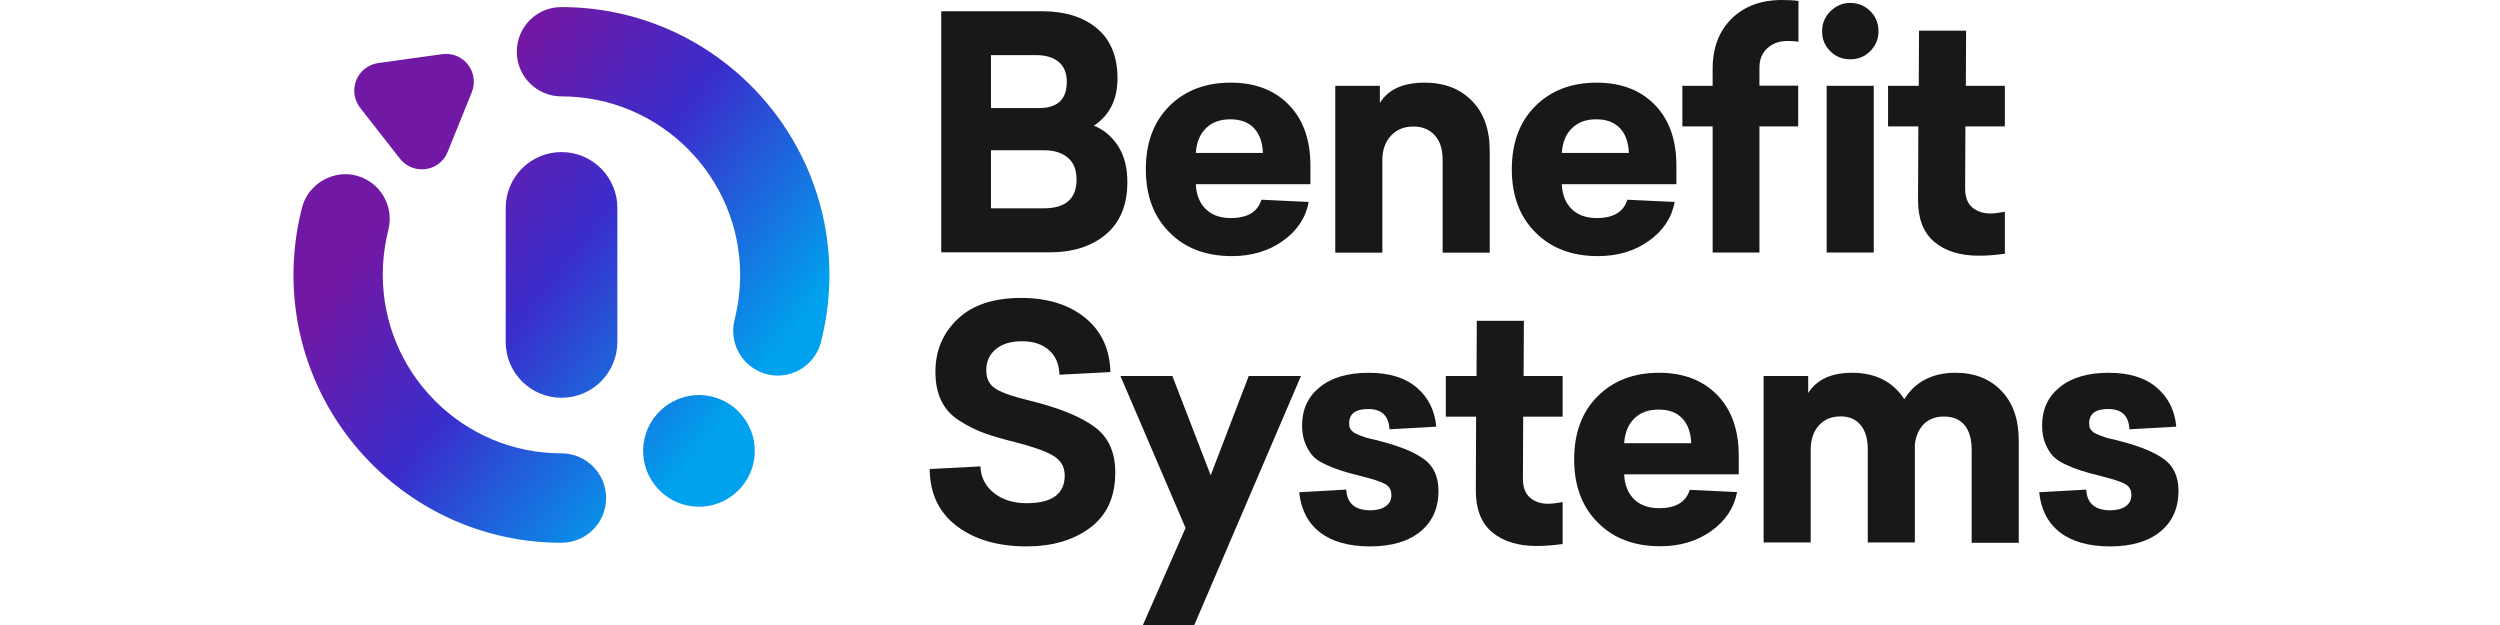 <?xml version="1.0" encoding="utf-8"?>
<!-- Generator: Adobe Illustrator 27.9.0, SVG Export Plug-In . SVG Version: 6.00 Build 0)  -->
<svg version="1.1" id="Warstwa_1" xmlns="http://www.w3.org/2000/svg" xmlns:xlink="http://www.w3.org/1999/xlink" x="0px" y="0px"
	 viewBox="0 0 180 45" style="enable-background:new 0 0 180 45;" xml:space="preserve">
<path style="fill:#191817;" d="M73.52,21.45c1.9,0,3.44,0.48,4.61,1.43c1.17,0.95,1.78,2.26,1.82,3.91l-3.67,0.19
	c-0.02-0.74-0.26-1.33-0.74-1.76c-0.48-0.43-1.13-0.65-1.95-0.65c-0.81,0-1.44,0.19-1.89,0.57c-0.46,0.38-0.69,0.89-0.69,1.52
	c0,0.62,0.24,1.07,0.72,1.36c0.48,0.29,1.37,0.58,2.67,0.89c2,0.51,3.48,1.13,4.45,1.86c0.97,0.73,1.45,1.81,1.45,3.25
	c0,1.75-0.6,3.07-1.8,3.97c-1.2,0.9-2.73,1.35-4.59,1.35c-2.06,0-3.73-0.49-5.02-1.46c-1.29-0.98-1.94-2.35-1.95-4.11l3.65-0.19
	c0.03,0.79,0.36,1.43,0.98,1.92c0.62,0.49,1.4,0.73,2.35,0.73c1.83,0,2.74-0.67,2.74-2c0-0.62-0.28-1.09-0.83-1.42
	c-0.55-0.33-1.47-0.65-2.75-0.98c-0.93-0.23-1.68-0.45-2.25-0.66c-0.57-0.21-1.16-0.5-1.75-0.88c-0.6-0.38-1.03-0.86-1.31-1.44
	c-0.28-0.58-0.42-1.27-0.42-2.08c0-1.52,0.53-2.78,1.6-3.8C70.01,21.96,71.54,21.45,73.52,21.45"/>
<polygon style="fill:#191817;" points="85.99,45 82.29,45 85.36,38.01 80.67,27.07 84.41,27.07 87.17,34.22 89.91,27.07 
	93.67,27.07 "/>
<path style="fill:#191817;" d="M98.56,26.84c1.47,0,2.62,0.36,3.45,1.07c0.83,0.71,1.3,1.65,1.4,2.81l-3.37,0.19
	c-0.05-0.98-0.56-1.46-1.53-1.46c-0.91,0-1.37,0.34-1.37,1.02c0,0.09,0.01,0.18,0.02,0.25c0.02,0.08,0.05,0.15,0.1,0.21
	c0.05,0.06,0.1,0.12,0.15,0.16c0.05,0.05,0.12,0.09,0.23,0.14c0.11,0.05,0.2,0.08,0.27,0.12c0.07,0.03,0.18,0.07,0.33,0.12
	s0.27,0.08,0.36,0.1c0.09,0.02,0.24,0.06,0.43,0.1c0.19,0.05,0.34,0.09,0.45,0.12c1.38,0.36,2.4,0.79,3.08,1.29
	c0.67,0.5,1.01,1.26,1.01,2.26c0,1.24-0.43,2.21-1.3,2.93c-0.87,0.71-2.08,1.07-3.62,1.07c-1.53,0-2.74-0.34-3.61-1.01
	c-0.87-0.67-1.37-1.64-1.5-2.89l3.39-0.19c0.05,0.99,0.63,1.49,1.74,1.49c0.46,0,0.83-0.1,1.1-0.29c0.27-0.19,0.41-0.46,0.41-0.8
	c0-0.36-0.14-0.62-0.43-0.79c-0.29-0.17-0.87-0.36-1.75-0.58c-0.62-0.15-1.1-0.29-1.45-0.4c-0.35-0.11-0.73-0.26-1.14-0.45
	c-0.41-0.19-0.72-0.41-0.92-0.64c-0.2-0.23-0.38-0.53-0.52-0.89c-0.15-0.36-0.22-0.79-0.22-1.27c0-1.16,0.43-2.08,1.28-2.76
	C95.88,27.18,97.05,26.84,98.56,26.84"/>
<path style="fill:#191817;" d="M109.67,30l-0.02,4.46c0,0.62,0.17,1.08,0.51,1.37c0.34,0.29,0.77,0.44,1.3,0.44
	c0.26,0,0.61-0.04,1.05-0.12v3.02c-0.65,0.09-1.28,0.14-1.88,0.14c-1.36,0-2.43-0.34-3.22-1.01c-0.78-0.67-1.16-1.68-1.15-3.03
	l0.02-5.27h-2.18v-2.93h2.21l0.02-3.97h3.39l-0.02,3.97h2.81V30H109.67z"/>
<path style="fill:#191817;" d="M125.18,34.15h-8.24c0.03,0.76,0.27,1.35,0.71,1.79c0.44,0.43,1.04,0.65,1.8,0.65
	c1.21,0,1.94-0.44,2.21-1.32l3.41,0.16c-0.22,1.15-0.84,2.08-1.87,2.81s-2.25,1.09-3.66,1.09c-1.86,0-3.36-0.56-4.49-1.7
	c-1.14-1.13-1.71-2.65-1.71-4.55c0-1.92,0.57-3.44,1.7-4.56c1.13-1.12,2.6-1.68,4.41-1.68c1.75,0,3.14,0.53,4.18,1.59
	c1.04,1.06,1.56,2.52,1.56,4.38V34.15z M119.42,29.49c-0.73,0-1.31,0.21-1.75,0.64c-0.44,0.43-0.68,1.02-0.73,1.78h4.83
	c-0.03-0.76-0.24-1.35-0.64-1.78C120.73,29.7,120.17,29.49,119.42,29.49"/>
<path style="fill:#191817;" d="M140.8,26.84c1.38,0,2.48,0.44,3.31,1.31c0.83,0.87,1.24,2.06,1.24,3.57v7.36h-3.39v-6.69
	c0-0.77-0.17-1.37-0.51-1.78c-0.34-0.41-0.84-0.62-1.49-0.62c-0.59,0-1.06,0.18-1.43,0.53c-0.36,0.36-0.58,0.84-0.66,1.46v7.08
	h-3.39v-6.69c0-0.76-0.17-1.35-0.51-1.76c-0.34-0.42-0.82-0.63-1.44-0.63c-0.67,0-1.19,0.22-1.58,0.66
	c-0.39,0.44-0.58,1.03-0.58,1.75v6.67h-3.39V27.07h3.21v1.23c0.62-0.98,1.67-1.46,3.16-1.46c1.69,0,2.94,0.64,3.76,1.9
	C137.91,27.47,139.14,26.84,140.8,26.84"/>
<path style="fill:#191817;" d="M151.84,26.84c1.47,0,2.62,0.36,3.45,1.07c0.83,0.71,1.3,1.65,1.4,2.81l-3.37,0.19
	c-0.05-0.98-0.56-1.46-1.53-1.46c-0.91,0-1.37,0.34-1.37,1.02c0,0.09,0.01,0.18,0.02,0.25c0.02,0.08,0.05,0.15,0.1,0.21
	c0.05,0.06,0.1,0.12,0.15,0.16c0.05,0.05,0.12,0.09,0.23,0.14c0.11,0.05,0.2,0.08,0.27,0.12c0.07,0.03,0.18,0.07,0.33,0.12
	c0.15,0.05,0.27,0.08,0.36,0.1c0.09,0.02,0.24,0.06,0.43,0.1c0.19,0.05,0.34,0.09,0.45,0.12c1.38,0.36,2.4,0.79,3.08,1.29
	c0.67,0.5,1.01,1.26,1.01,2.26c0,1.24-0.43,2.21-1.3,2.93c-0.87,0.71-2.08,1.07-3.62,1.07c-1.53,0-2.74-0.34-3.61-1.01
	c-0.87-0.67-1.37-1.64-1.5-2.89l3.39-0.19c0.05,0.99,0.63,1.49,1.74,1.49c0.46,0,0.83-0.1,1.1-0.29c0.27-0.19,0.41-0.46,0.41-0.8
	c0-0.36-0.14-0.62-0.43-0.79c-0.29-0.17-0.87-0.36-1.75-0.58c-0.62-0.15-1.1-0.29-1.45-0.4c-0.35-0.11-0.73-0.26-1.14-0.45
	c-0.41-0.19-0.72-0.41-0.92-0.64c-0.2-0.23-0.38-0.53-0.52-0.89c-0.15-0.36-0.22-0.79-0.22-1.27c0-1.16,0.43-2.08,1.28-2.76
	C149.16,27.18,150.34,26.84,151.84,26.84"/>
<path style="fill:#191817;" d="M67.77,0.81h7.27c1.64,0,2.95,0.41,3.94,1.23c0.98,0.82,1.48,2.02,1.48,3.6
	c0,1.52-0.57,2.66-1.7,3.41c0.71,0.28,1.29,0.77,1.74,1.46c0.45,0.7,0.67,1.56,0.67,2.6c0,1.63-0.51,2.88-1.53,3.75
	c-1.02,0.87-2.38,1.31-4.09,1.31h-7.78V0.81z M71.35,3.97v3.81h3.46c1.33,0,2-0.63,2-1.88c0-0.64-0.19-1.11-0.58-1.44
	c-0.39-0.32-0.92-0.49-1.6-0.49H71.35z M71.35,10.82V15h3.79c1.58,0,2.37-0.69,2.37-2.07c0-0.71-0.21-1.24-0.64-1.59
	c-0.43-0.35-0.99-0.52-1.68-0.52H71.35z"/>
<path style="fill:#191817;" d="M94.34,13.26H86.1c0.03,0.76,0.27,1.36,0.71,1.79c0.44,0.43,1.04,0.65,1.8,0.65
	c1.21,0,1.94-0.44,2.21-1.32l3.41,0.16c-0.22,1.15-0.84,2.08-1.87,2.81c-1.03,0.73-2.25,1.09-3.66,1.09c-1.86,0-3.36-0.56-4.49-1.7
	c-1.14-1.13-1.71-2.65-1.71-4.55c0-1.92,0.57-3.44,1.7-4.56c1.13-1.12,2.6-1.68,4.41-1.68c1.75,0,3.14,0.53,4.18,1.59
	c1.04,1.06,1.56,2.52,1.56,4.38V13.26z M88.58,8.59c-0.73,0-1.31,0.21-1.75,0.64c-0.44,0.43-0.68,1.02-0.73,1.78h4.83
	c-0.03-0.76-0.24-1.35-0.64-1.78C89.9,8.81,89.33,8.59,88.58,8.59"/>
<path style="fill:#191817;" d="M102.57,5.95c1.41,0,2.54,0.43,3.4,1.3c0.86,0.87,1.29,2.07,1.29,3.6v7.34h-3.39V11.5
	c0-0.76-0.19-1.35-0.57-1.76c-0.38-0.42-0.89-0.63-1.54-0.63c-0.67,0-1.2,0.22-1.61,0.66c-0.41,0.44-0.62,1.03-0.62,1.75v6.67h-3.39
	V6.18h3.21v1.23C99.96,6.43,101.04,5.95,102.57,5.95"/>
<path style="fill:#191817;" d="M120.69,13.26h-8.24c0.03,0.76,0.27,1.36,0.71,1.79c0.44,0.43,1.04,0.65,1.8,0.65
	c1.21,0,1.94-0.44,2.21-1.32l3.41,0.16c-0.22,1.15-0.84,2.08-1.87,2.81c-1.03,0.73-2.25,1.09-3.66,1.09c-1.86,0-3.36-0.56-4.49-1.7
	c-1.14-1.13-1.71-2.65-1.71-4.55c0-1.92,0.57-3.44,1.7-4.56c1.13-1.12,2.6-1.68,4.41-1.68c1.75,0,3.14,0.53,4.18,1.59
	c1.04,1.06,1.56,2.52,1.56,4.38V13.26z M114.93,8.59c-0.73,0-1.31,0.21-1.75,0.64c-0.44,0.43-0.68,1.02-0.73,1.78h4.83
	c-0.03-0.76-0.24-1.35-0.64-1.78C116.24,8.81,115.67,8.59,114.93,8.59"/>
<path style="fill:#191817;" d="M128.31,0c0.43,0,0.83,0.02,1.18,0.07V3c-0.28-0.03-0.54-0.05-0.79-0.05c-0.59,0-1.07,0.17-1.45,0.52
	c-0.38,0.35-0.57,0.81-0.57,1.38v1.32h2.79V9.1h-2.79v9.08h-3.37V9.1h-2.18V6.18h2.18V4.95c0-1.5,0.45-2.7,1.36-3.6
	C125.58,0.45,126.79,0,128.31,0"/>
<path style="fill:#191817;" d="M133.21,0.21c0.57,0,1.06,0.2,1.45,0.59c0.4,0.4,0.59,0.88,0.59,1.45c0,0.56-0.2,1.03-0.59,1.43
	c-0.4,0.4-0.88,0.59-1.45,0.59c-0.57,0-1.05-0.2-1.44-0.59c-0.39-0.39-0.58-0.87-0.58-1.43c0-0.56,0.2-1.04,0.6-1.44
	C132.2,0.41,132.67,0.21,133.21,0.21 M134.91,18.18h-3.39V6.18h3.39V18.18z"/>
<path style="fill:#191817;" d="M141.51,9.1l-0.02,4.46c0,0.62,0.17,1.08,0.51,1.37c0.34,0.29,0.77,0.44,1.3,0.44
	c0.26,0,0.61-0.04,1.05-0.12v3.02c-0.65,0.09-1.28,0.14-1.88,0.14c-1.36,0-2.43-0.34-3.22-1.01c-0.78-0.67-1.16-1.68-1.15-3.03
	l0.02-5.27h-2.18V6.18h2.21l0.02-3.97h3.39l-0.02,3.97h2.81V9.1H141.51z"/>
<g>
	<defs>
		<path id="SVGID_1_" d="M47.85,29.3c-1.75,1.37-2.06,3.89-0.69,5.64c1.37,1.75,3.89,2.06,5.64,0.69c1.75-1.37,2.06-3.89,0.69-5.64
			c-0.79-1.01-1.97-1.54-3.17-1.55C49.45,28.45,48.58,28.73,47.85,29.3 M21.74,14.97c-0.4,1.57-0.61,3.19-0.61,4.82
			c0,10.64,8.65,19.29,19.29,19.29c1.78,0,3.22-1.44,3.22-3.22s-1.44-3.22-3.22-3.22c-7.09,0-12.86-5.77-12.86-12.86
			c0-1.09,0.14-2.17,0.4-3.22c0.44-1.72-0.59-3.47-2.31-3.92c-0.27-0.07-0.54-0.1-0.8-0.1C23.42,12.56,22.11,13.52,21.74,14.97
			 M36.41,14.97v9.65c0,2.22,1.8,4.02,4.02,4.02s4.02-1.8,4.02-4.02v-9.65c0-2.22-1.8-4.02-4.02-4.02S36.41,12.75,36.41,14.97
			 M31.83,3.9L31.83,3.9l-4.6,0.64l0,0c-0.34,0.05-0.67,0.18-0.95,0.4c-0.87,0.68-1.03,1.95-0.35,2.82l2.86,3.66
			c0.68,0.87,1.95,1.03,2.82,0.35c0.29-0.23,0.5-0.51,0.62-0.83l0,0l1.74-4.3l0,0c0.26-0.64,0.18-1.4-0.28-1.99
			c-0.4-0.51-0.99-0.77-1.58-0.77C32.02,3.89,31.92,3.89,31.83,3.9 M37.21,3.72c0,1.78,1.44,3.22,3.22,3.22
			c7.09,0,12.86,5.77,12.86,12.86c0,1.09-0.14,2.17-0.4,3.22c-0.44,1.72,0.59,3.47,2.31,3.92c0.27,0.07,0.54,0.1,0.8,0.1
			c1.43,0,2.74-0.96,3.11-2.42c0.4-1.57,0.61-3.19,0.61-4.82c0-10.64-8.65-19.29-19.29-19.29C38.65,0.5,37.21,1.94,37.21,3.72"/>
	</defs>
	<clipPath id="SVGID_00000085962628152082908420000000446883717723942794_">
		<use xlink:href="#SVGID_1_"  style="overflow:visible;"/>
	</clipPath>
	
		<linearGradient id="SVGID_00000005952266616418879610000009062306657490897815_" gradientUnits="userSpaceOnUse" x1="-16.757" y1="69.17" x2="-15.965" y2="69.17" gradientTransform="matrix(39.776 31.077 31.077 -39.776 -1458.639 3279.352)">
		<stop  offset="0" style="stop-color:#7119A5"/>
		<stop  offset="0.2" style="stop-color:#7119A5"/>
		<stop  offset="0.5" style="stop-color:#3A2DCC"/>
		<stop  offset="0.9" style="stop-color:#00A1ED"/>
		<stop  offset="1" style="stop-color:#00A1ED"/>
	</linearGradient>
	
		<polygon style="clip-path:url(#SVGID_00000085962628152082908420000000446883717723942794_);fill:url(#SVGID_00000005952266616418879610000009062306657490897815_);" points="
		35.76,-18.22 78.43,15.13 45.09,57.81 2.41,24.46 	"/>
</g>
</svg>
